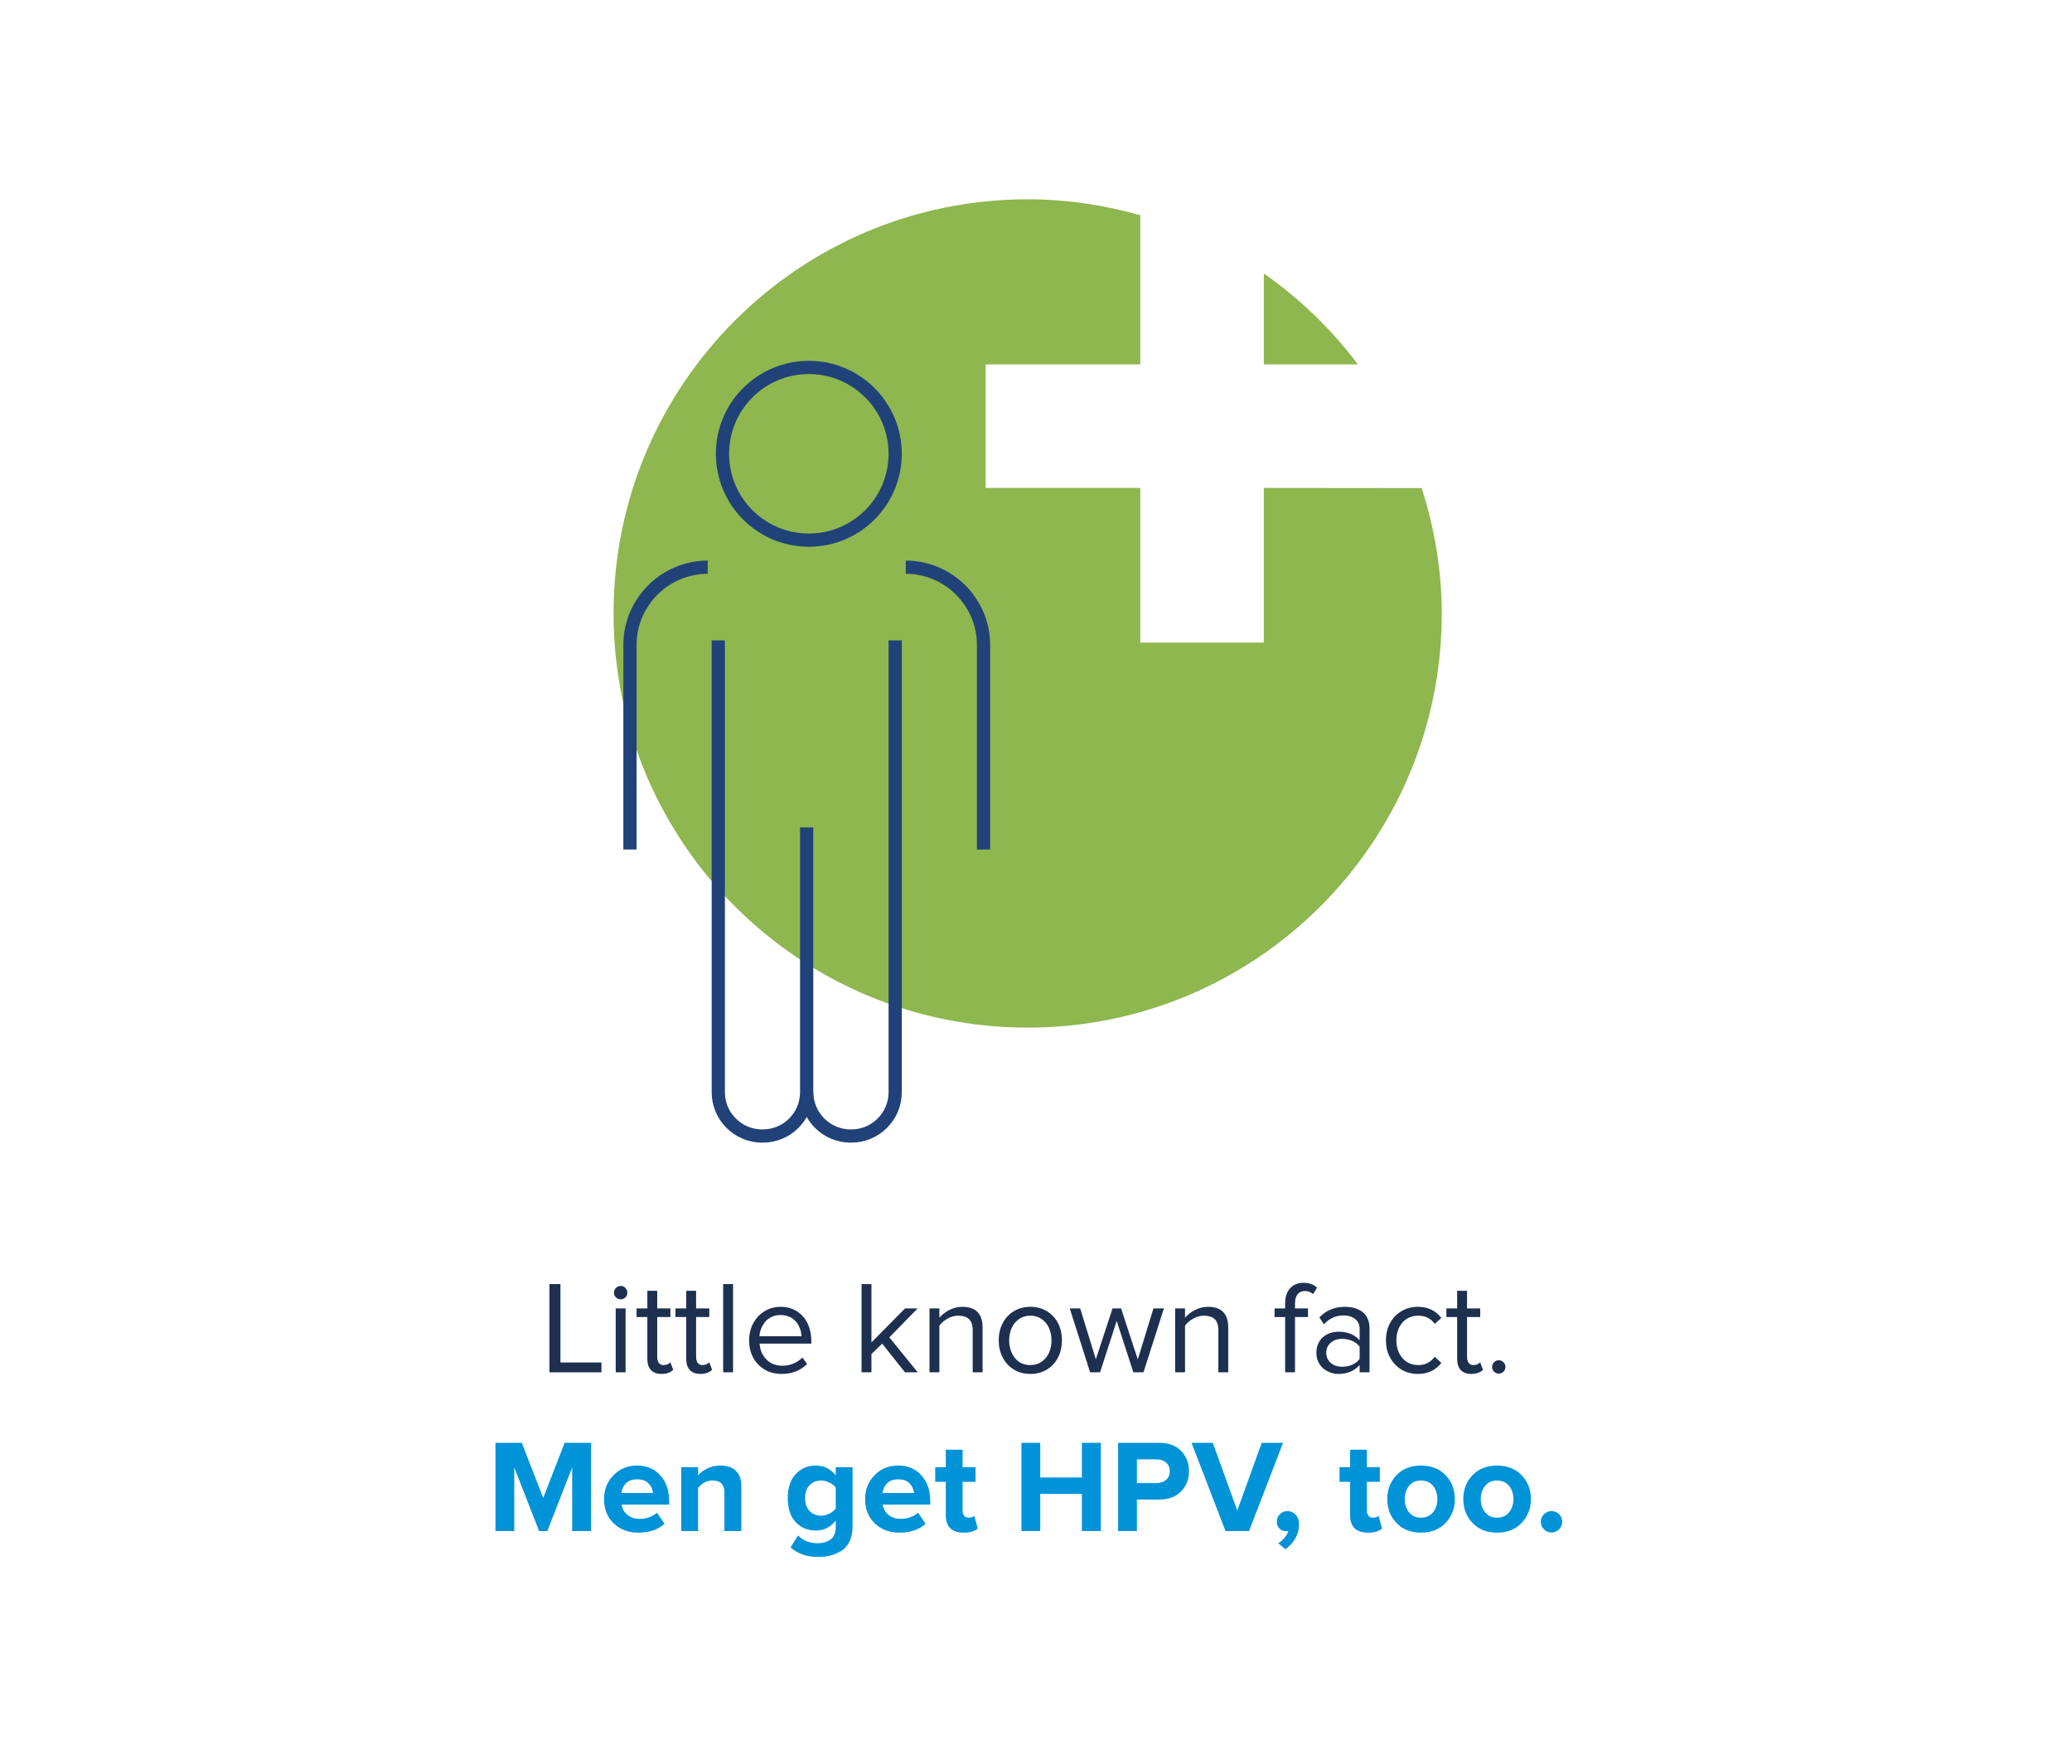 <?xml version="1.0" encoding="utf-8"?>
<!-- Generator: Adobe Illustrator 16.0.0, SVG Export Plug-In . SVG Version: 6.00 Build 0)  -->
<!DOCTYPE svg PUBLIC "-//W3C//DTD SVG 1.1//EN" "http://www.w3.org/Graphics/SVG/1.1/DTD/svg11.dtd">
<svg version="1.1" xmlns="http://www.w3.org/2000/svg" xmlns:xlink="http://www.w3.org/1999/xlink" x="0px" y="0px" width="470px"
	 height="400px" viewBox="0 0 470 400" enable-background="new 0 0 470 400" xml:space="preserve">
<g id="ART_AND_TEXT">
	<g>
		<g>
			<g>
				<path fill="#1D3050" d="M124.635,311.232v-20.01h2.49v17.783h9.302v2.227H124.635z"/>
				<path fill="#1D3050" d="M139.716,294.24c-0.298-0.293-0.447-0.649-0.447-1.069s0.149-0.778,0.447-1.077
					c0.298-0.297,0.657-0.446,1.077-0.446s0.776,0.149,1.069,0.446c0.293,0.299,0.439,0.657,0.439,1.077s-0.146,0.776-0.439,1.069
					s-0.649,0.439-1.069,0.439S140.014,294.533,139.716,294.24z M139.665,311.232v-14.487h2.241v14.487H139.665z"/>
				<path fill="#1D3050" d="M144.396,298.693v-1.948h2.446v-3.999h2.241v3.999h2.988v1.948h-2.988v9.03
					c0,0.569,0.122,1.022,0.366,1.36c0.244,0.339,0.601,0.508,1.069,0.508c0.664,0,1.177-0.211,1.538-0.633l0.659,1.709
					c-0.654,0.62-1.543,0.931-2.666,0.931c-1.057,0-1.855-0.296-2.396-0.889c-0.541-0.592-0.812-1.431-0.812-2.518v-9.499H144.396z"
					/>
				<path fill="#1D3050" d="M153.214,298.693v-1.948h2.446v-3.999h2.241v3.999h2.988v1.948h-2.988v9.03
					c0,0.569,0.122,1.022,0.366,1.36c0.244,0.339,0.601,0.508,1.069,0.508c0.664,0,1.177-0.211,1.538-0.633l0.659,1.709
					c-0.654,0.62-1.543,0.931-2.666,0.931c-1.057,0-1.855-0.296-2.396-0.889c-0.541-0.592-0.812-1.431-0.812-2.518v-9.499H153.214z"
					/>
				<path fill="#1D3050" d="M164.04,311.232v-20.01h2.241v20.01H164.04z"/>
				<path fill="#1D3050" d="M169.928,303.967c0-1.387,0.304-2.658,0.913-3.816c0.608-1.156,1.458-2.074,2.548-2.754
					c1.09-0.678,2.312-1.018,3.666-1.018c1.43,0,2.679,0.347,3.747,1.04s1.874,1.624,2.417,2.79
					c0.543,1.168,0.815,2.483,0.815,3.948v0.571h-11.733c0.088,1.426,0.599,2.617,1.533,3.574s2.154,1.436,3.66,1.436
					c0.851,0,1.67-0.161,2.458-0.483s1.475-0.781,2.062-1.377l1.076,1.465c-1.537,1.504-3.461,2.256-5.772,2.256
					c-2.162,0-3.934-0.708-5.317-2.124C170.62,308.059,169.928,306.223,169.928,303.967z M172.272,303.044h9.521
					c-0.01-0.557-0.11-1.108-0.301-1.655s-0.472-1.06-0.844-1.538c-0.372-0.479-0.87-0.866-1.496-1.165
					c-0.626-0.297-1.335-0.446-2.127-0.446c-0.744,0-1.418,0.146-2.025,0.439s-1.098,0.677-1.474,1.149
					c-0.376,0.475-0.672,0.987-0.888,1.539S172.301,302.478,172.272,303.044z"/>
				<path fill="#1D3050" d="M195.431,311.232v-20.01h2.241v13.228l7.617-7.705h2.856l-6.416,6.563l6.445,7.925h-2.886l-5.186-6.504
					l-2.432,2.358v4.146H195.431z"/>
				<path fill="#1D3050" d="M210.841,311.232v-14.487h2.241v2.095c0.566-0.674,1.318-1.252,2.256-1.736
					c0.938-0.482,1.919-0.725,2.944-0.725c3.066,0,4.6,1.563,4.6,4.688v10.166h-2.241v-9.478c0-1.221-0.283-2.087-0.85-2.601
					c-0.566-0.512-1.372-0.769-2.417-0.769c-0.84,0-1.648,0.22-2.424,0.659s-1.399,0.972-1.868,1.597v10.591H210.841z"/>
				<path fill="#1D3050" d="M227.409,307.812c-0.576-1.15-0.864-2.43-0.864-3.837c0-1.408,0.288-2.685,0.864-3.828
					s1.414-2.058,2.512-2.741c1.099-0.685,2.366-1.026,3.801-1.026s2.704,0.342,3.801,1.026c1.1,0.684,1.934,1.598,2.506,2.741
					c0.57,1.144,0.856,2.42,0.856,3.828c0,1.407-0.286,2.687-0.856,3.837c-0.572,1.15-1.406,2.069-2.506,2.756
					c-1.098,0.688-2.366,1.031-3.801,1.031s-2.703-0.344-3.801-1.031C228.822,309.881,227.985,308.962,227.409,307.812z
					 M228.917,303.975c0,1.564,0.43,2.892,1.289,3.981c0.859,1.091,2.031,1.636,3.516,1.636c0.996,0,1.863-0.264,2.6-0.792
					s1.287-1.21,1.648-2.046s0.542-1.763,0.542-2.779c0-1.008-0.181-1.927-0.542-2.758s-0.911-1.511-1.648-2.039
					s-1.604-0.792-2.6-0.792s-1.865,0.264-2.607,0.792s-1.294,1.21-1.655,2.046S228.917,302.977,228.917,303.975z"/>
				<path fill="#1D3050" d="M242.658,296.745h2.373l3.541,11.53l3.79-11.53h1.939l3.788,11.57l3.553-11.57h2.373l-4.633,14.487
					h-2.296l-3.781-11.645l-3.776,11.645h-2.253L242.658,296.745z"/>
				<path fill="#1D3050" d="M266.564,311.232v-14.487h2.241v2.095c0.566-0.674,1.318-1.252,2.256-1.736
					c0.938-0.482,1.919-0.725,2.944-0.725c3.066,0,4.6,1.563,4.6,4.688v10.166h-2.241v-9.478c0-1.221-0.283-2.087-0.85-2.601
					c-0.566-0.512-1.372-0.769-2.417-0.769c-0.84,0-1.648,0.22-2.424,0.659c-0.777,0.439-1.399,0.972-1.868,1.597v10.591H266.564z"
					/>
				<path fill="#1D3050" d="M289.108,298.693v-1.948h2.402v-1.113c0-1.475,0.376-2.627,1.128-3.457s1.772-1.245,3.062-1.245
					c1.26,0,2.28,0.369,3.062,1.107l-0.923,1.453c-0.537-0.467-1.128-0.7-1.772-0.7c-0.752,0-1.326,0.243-1.721,0.729
					c-0.396,0.486-0.594,1.192-0.594,2.116v1.109h2.944v1.948h-2.944v12.539h-2.241v-12.539H289.108z"/>
				<path fill="#1D3050" d="M298.601,306.794c0-0.781,0.146-1.487,0.436-2.116c0.291-0.631,0.677-1.133,1.156-1.51
					c0.479-0.375,1.01-0.661,1.592-0.856c0.581-0.195,1.187-0.293,1.816-0.293c2.055,0,3.66,0.649,4.814,1.948v-2.607
					c0-0.938-0.343-1.678-1.027-2.219c-0.685-0.543-1.565-0.813-2.642-0.813c-1.718,0-3.196,0.674-4.436,2.021l-1.035-1.567
					c1.527-1.602,3.454-2.402,5.778-2.402c0.8,0,1.529,0.093,2.188,0.278s1.245,0.467,1.763,0.843
					c0.517,0.376,0.921,0.886,1.214,1.53c0.292,0.645,0.438,1.392,0.438,2.241v9.961h-2.241v-1.655
					c-1.203,1.348-2.809,2.021-4.814,2.021c-0.61,0-1.209-0.105-1.795-0.315c-0.587-0.209-1.122-0.51-1.606-0.9
					s-0.872-0.896-1.163-1.516C298.746,308.247,298.601,307.556,298.601,306.794z M300.842,306.794c0,0.928,0.335,1.689,1.005,2.285
					c0.671,0.596,1.539,0.894,2.605,0.894c0.803,0,1.559-0.154,2.268-0.461c0.71-0.309,1.274-0.755,1.695-1.341v-2.754
					c-0.421-0.566-0.985-1.003-1.695-1.312c-0.709-0.307-1.465-0.461-2.268-0.461c-1.057,0-1.923,0.296-2.598,0.887
					C301.179,305.122,300.842,305.876,300.842,306.794z"/>
				<path fill="#1D3050" d="M314.377,303.975c0-1.428,0.304-2.716,0.912-3.864c0.607-1.148,1.465-2.058,2.57-2.728
					c1.106-0.669,2.367-1.004,3.783-1.004c2.236,0,4.004,0.84,5.303,2.521l-1.494,1.35c-0.908-1.242-2.139-1.863-3.691-1.863
					c-1.514,0-2.728,0.523-3.641,1.569c-0.913,1.047-1.369,2.386-1.369,4.02c0,1.633,0.459,2.977,1.377,4.033
					c0.918,1.056,2.129,1.584,3.633,1.584c1.514,0,2.744-0.631,3.691-1.893l1.494,1.394c-1.299,1.671-3.066,2.506-5.303,2.506
					c-2.129,0-3.872-0.727-5.229-2.181C315.056,307.965,314.377,306.149,314.377,303.975z"/>
				<path fill="#1D3050" d="M328.088,298.693v-1.948h2.446v-3.999h2.241v3.999h2.988v1.948h-2.988v9.03
					c0,0.569,0.122,1.022,0.366,1.36c0.244,0.339,0.601,0.508,1.069,0.508c0.664,0,1.177-0.211,1.538-0.633l0.659,1.709
					c-0.654,0.62-1.543,0.931-2.666,0.931c-1.057,0-1.855-0.296-2.396-0.889c-0.541-0.592-0.812-1.431-0.812-2.518v-9.499H328.088z"
					/>
				<path fill="#1D3050" d="M338.91,311.081c-0.301-0.297-0.451-0.651-0.451-1.064c0-0.414,0.15-0.771,0.451-1.072
					c0.301-0.301,0.658-0.451,1.071-0.451c0.414,0,0.769,0.15,1.065,0.451c0.296,0.302,0.444,0.658,0.444,1.072
					c0,0.413-0.148,0.768-0.444,1.064c-0.297,0.296-0.651,0.444-1.065,0.444C339.568,311.525,339.211,311.377,338.91,311.081z"/>
				<path fill="#0093D8" d="M134.079,347.232h-4.29v-14.43l-5.64,14.43h-1.86l-5.64-14.43v14.43h-4.26v-20.01h5.97l4.86,12.51
					l4.86-12.51h6V347.232z"/>
				<path fill="#0093D8" d="M144.759,347.593c-2.24,0-4.09-0.7-5.55-2.101c-1.46-1.399-2.19-3.24-2.19-5.52
					c0-2.12,0.71-3.915,2.13-5.385c1.42-1.471,3.21-2.205,5.37-2.205s3.91,0.734,5.25,2.205c1.34,1.47,2.01,3.385,2.01,5.744v0.9
					h-10.77c0.14,0.94,0.575,1.715,1.305,2.325s1.685,0.915,2.865,0.915c0.66,0,1.354-0.125,2.085-0.375
					c0.73-0.25,1.315-0.595,1.755-1.035l1.71,2.52C149.269,346.923,147.279,347.593,144.759,347.593z M148.119,338.593
					c-0.08-0.82-0.416-1.54-1.005-2.16c-0.59-0.62-1.455-0.931-2.595-0.931c-1.1,0-1.945,0.306-2.535,0.915
					c-0.59,0.61-0.925,1.335-1.005,2.176H148.119z"/>
				<path fill="#0093D8" d="M168.158,347.232h-3.84v-8.76c0-1.8-0.89-2.7-2.67-2.7c-1.32,0-2.42,0.561-3.3,1.68v9.78h-3.81v-14.49
					h3.81v1.86c0.52-0.62,1.225-1.145,2.115-1.575c0.89-0.43,1.875-0.645,2.955-0.645c1.56,0,2.74,0.41,3.54,1.229
					c0.8,0.82,1.2,1.95,1.2,3.39V347.232z"/>
				<path fill="#0093D8" d="M185.558,353.112c-2.5,0-4.58-0.72-6.24-2.16l1.71-2.729c1.1,1.18,2.61,1.77,4.53,1.77
					c1.1,0,2.044-0.285,2.835-0.854c0.79-0.57,1.185-1.525,1.185-2.865v-1.41c-1.18,1.5-2.68,2.25-4.5,2.25
					c-1.88,0-3.416-0.64-4.605-1.92c-1.19-1.279-1.785-3.09-1.785-5.43c0-2.32,0.595-4.13,1.785-5.431
					c1.189-1.3,2.725-1.949,4.605-1.949c1.84,0,3.34,0.74,4.5,2.22v-1.86h3.81v13.53c0,1.3-0.235,2.42-0.705,3.36
					c-0.47,0.939-1.105,1.649-1.905,2.13c-0.8,0.479-1.625,0.825-2.475,1.035C187.453,353.008,186.538,353.112,185.558,353.112z
					 M186.308,343.752c0.6,0,1.21-0.159,1.83-0.479c0.62-0.319,1.1-0.71,1.44-1.17v-4.71c-0.34-0.46-0.815-0.845-1.425-1.155
					c-0.61-0.31-1.225-0.465-1.845-0.465c-1.1,0-1.99,0.355-2.67,1.065c-0.68,0.71-1.02,1.685-1.02,2.925s0.34,2.215,1.02,2.925
					C184.318,343.397,185.208,343.752,186.308,343.752z"/>
				<path fill="#0093D8" d="M203.978,347.593c-2.24,0-4.09-0.7-5.55-2.101c-1.46-1.399-2.19-3.24-2.19-5.52
					c0-2.12,0.71-3.915,2.13-5.385c1.42-1.471,3.21-2.205,5.37-2.205s3.91,0.734,5.25,2.205c1.34,1.47,2.01,3.385,2.01,5.744v0.9
					h-10.77c0.14,0.94,0.575,1.715,1.305,2.325s1.685,0.915,2.865,0.915c0.66,0,1.354-0.125,2.085-0.375
					c0.73-0.25,1.315-0.595,1.755-1.035l1.71,2.52C208.488,346.923,206.498,347.593,203.978,347.593z M207.338,338.593
					c-0.08-0.82-0.416-1.54-1.005-2.16c-0.59-0.62-1.455-0.931-2.595-0.931c-1.1,0-1.945,0.306-2.535,0.915
					c-0.59,0.61-0.925,1.335-1.005,2.176H207.338z"/>
				<path fill="#0093D8" d="M218.618,347.593c-2.72,0-4.08-1.33-4.08-3.99v-7.53h-2.4v-3.33h2.4v-3.96h3.81v3.96h2.94v3.33h-2.94
					v6.51c0,0.48,0.115,0.87,0.345,1.17c0.229,0.301,0.555,0.45,0.975,0.45c0.62,0,1.06-0.149,1.32-0.45l0.81,2.91
					C221.097,347.282,220.038,347.593,218.618,347.593z"/>
				<path fill="#0093D8" d="M249.697,347.232h-4.289v-8.43h-9.451v8.43h-4.26v-20.01h4.26v7.859h9.451v-7.859h4.289V347.232z"/>
				<path fill="#0093D8" d="M257.888,347.232h-4.26v-20.01h9.359c2.101,0,3.745,0.615,4.936,1.845
					c1.189,1.23,1.784,2.766,1.784,4.605c0,1.819-0.6,3.345-1.8,4.574c-1.2,1.23-2.84,1.846-4.92,1.846h-5.1V347.232z
					 M262.388,336.343c0.859,0,1.569-0.245,2.13-0.735c0.56-0.49,0.84-1.135,0.84-1.935c0-0.82-0.28-1.476-0.84-1.966
					c-0.561-0.489-1.271-0.734-2.13-0.734h-4.5v5.37H262.388z"/>
				<path fill="#0093D8" d="M283.327,347.232h-5.34l-7.71-20.01h4.83l5.55,15.359l5.55-15.359h4.83L283.327,347.232z"/>
				<path fill="#0093D8" d="M294.667,345.763c0,1.1-0.275,2.135-0.825,3.104c-0.551,0.97-1.305,1.795-2.265,2.476l-1.65-1.351
					c0.5-0.26,0.979-0.665,1.44-1.215c0.459-0.55,0.75-1.085,0.869-1.604c-0.18,0.06-0.37,0.09-0.569,0.09
					c-0.58,0-1.065-0.205-1.455-0.615s-0.585-0.925-0.585-1.545c0-0.66,0.234-1.225,0.705-1.695c0.47-0.47,1.024-0.705,1.665-0.705
					c0.739,0,1.369,0.275,1.89,0.825C294.406,344.078,294.667,344.822,294.667,345.763z"/>
				<path fill="#0093D8" d="M310.326,347.593c-2.72,0-4.08-1.33-4.08-3.99v-7.53h-2.4v-3.33h2.4v-3.96h3.811v3.96h2.939v3.33h-2.939
					v6.51c0,0.48,0.114,0.87,0.345,1.17c0.229,0.301,0.555,0.45,0.975,0.45c0.62,0,1.06-0.149,1.32-0.45l0.81,2.91
					C312.806,347.282,311.746,347.593,310.326,347.593z"/>
				<path fill="#0093D8" d="M327.906,345.388c-1.4,1.47-3.261,2.205-5.58,2.205c-2.32,0-4.176-0.735-5.565-2.205
					c-1.391-1.471-2.085-3.275-2.085-5.415s0.694-3.94,2.085-5.4c1.39-1.46,3.245-2.189,5.565-2.189c2.319,0,4.18,0.729,5.58,2.189
					c1.399,1.46,2.1,3.261,2.1,5.4S329.306,343.917,327.906,345.388z M322.326,344.202c1.159,0,2.069-0.404,2.729-1.215
					c0.66-0.81,0.99-1.814,0.99-3.015c0-1.18-0.33-2.175-0.99-2.985c-0.66-0.81-1.57-1.215-2.729-1.215
					c-1.141,0-2.04,0.405-2.7,1.215c-0.66,0.811-0.99,1.806-0.99,2.985c0,1.2,0.33,2.205,0.99,3.015
					C320.286,343.798,321.186,344.202,322.326,344.202z"/>
				<path fill="#0093D8" d="M345.156,345.388c-1.4,1.47-3.261,2.205-5.58,2.205c-2.32,0-4.176-0.735-5.565-2.205
					c-1.391-1.471-2.085-3.275-2.085-5.415s0.694-3.94,2.085-5.4c1.39-1.46,3.245-2.189,5.565-2.189c2.319,0,4.18,0.729,5.58,2.189
					c1.399,1.46,2.1,3.261,2.1,5.4S346.556,343.917,345.156,345.388z M339.576,344.202c1.159,0,2.069-0.404,2.729-1.215
					c0.66-0.81,0.99-1.814,0.99-3.015c0-1.18-0.33-2.175-0.99-2.985c-0.66-0.81-1.57-1.215-2.729-1.215
					c-1.141,0-2.04,0.405-2.7,1.215c-0.66,0.811-0.99,1.806-0.99,2.985c0,1.2,0.33,2.205,0.99,3.015
					C337.536,343.798,338.436,344.202,339.576,344.202z"/>
				<path fill="#0093D8" d="M353.646,346.843c-0.479,0.479-1.05,0.72-1.71,0.72s-1.229-0.24-1.71-0.72
					c-0.479-0.48-0.72-1.051-0.72-1.71c0-0.66,0.24-1.23,0.72-1.71c0.48-0.48,1.05-0.721,1.71-0.721s1.23,0.24,1.71,0.721
					c0.48,0.479,0.72,1.05,0.72,1.71C354.365,345.792,354.126,346.362,353.646,346.843z"/>
			</g>
		</g>
		<g>
			<g>
				<g>
					<path fill="#8EB74F" d="M286.684,110.662v35.08h-28.025v-35.08h-35.082V82.64h35.082V48.812
						c-8.135-2.302-16.689-3.611-25.549-3.611c-51.877,0-93.934,42.056-93.934,93.932c0,51.874,42.057,93.929,93.934,93.929
						c51.874,0,93.93-42.055,93.93-93.929c0-9.938-1.682-19.458-4.555-28.434L286.684,110.662z M286.684,82.64h21.34
						c-5.998-7.945-13.172-14.92-21.34-20.61V82.64z"/>
				</g>
			</g>
			<g>
				<path fill-rule="evenodd" clip-rule="evenodd" fill="none" stroke="#214278" stroke-width="3" stroke-miterlimit="10" d="
					M205.464,128.639c9.708,0,17.637,7.936,17.637,17.635v46.385 M142.898,192.659v-46.385c0-9.709,7.919-17.635,17.639-17.635
					 M182.98,187.647v60.079c0,5.461-4.459,9.914-9.925,9.914h-0.195c-5.462,0-9.926-4.453-9.926-9.914v-102.49 M203.056,145.237
					v102.49c0,5.457-4.469,9.914-9.926,9.914h-0.196c-5.466,0-9.924-4.453-9.924-9.914"/>
				<path fill-rule="evenodd" clip-rule="evenodd" fill="none" stroke="#214278" stroke-width="3" stroke-miterlimit="10" d="
					M183.469,122.5c-10.816,0-19.586-8.77-19.586-19.586c0-10.811,8.77-19.581,19.586-19.581c10.816,0,19.586,8.77,19.586,19.581
					C203.056,113.73,194.286,122.5,183.469,122.5z"/>
			</g>
		</g>
	</g>
</g>
<g id="GRID" display="none">
	<line display="inline" fill="none" stroke="#000000" stroke-miterlimit="10" x1="26.5" y1="1" x2="26.5" y2="401"/>
	<line display="inline" fill="none" stroke="#000000" stroke-miterlimit="10" x1="445.5" y1="1" x2="445.5" y2="401"/>
	<line display="inline" fill="none" stroke="#000000" stroke-miterlimit="10" x1="0" y1="25.5" x2="470" y2="25.5"/>
	<line display="inline" fill="none" stroke="#000000" stroke-miterlimit="10" x1="0" y1="378.5" x2="470" y2="378.5"/>
</g>
<g id="COLOR" display="none">
	<rect x="503" y="-24" display="inline" fill="#0093D8" width="51" height="50"/>
	<rect x="565" y="-24" display="inline" fill="#8EB74F" width="51" height="50"/>
	<rect x="628" y="-24" display="inline" fill="#452D60" width="51" height="50"/>
	<rect x="503" y="41" display="inline" fill="#214278" width="51" height="51"/>
	<rect x="565" y="41" display="inline" fill="#EE3048" width="51" height="51"/>
	<rect x="628" y="41" display="inline" fill="#A1A0A3" width="51" height="51"/>
</g>
</svg>
